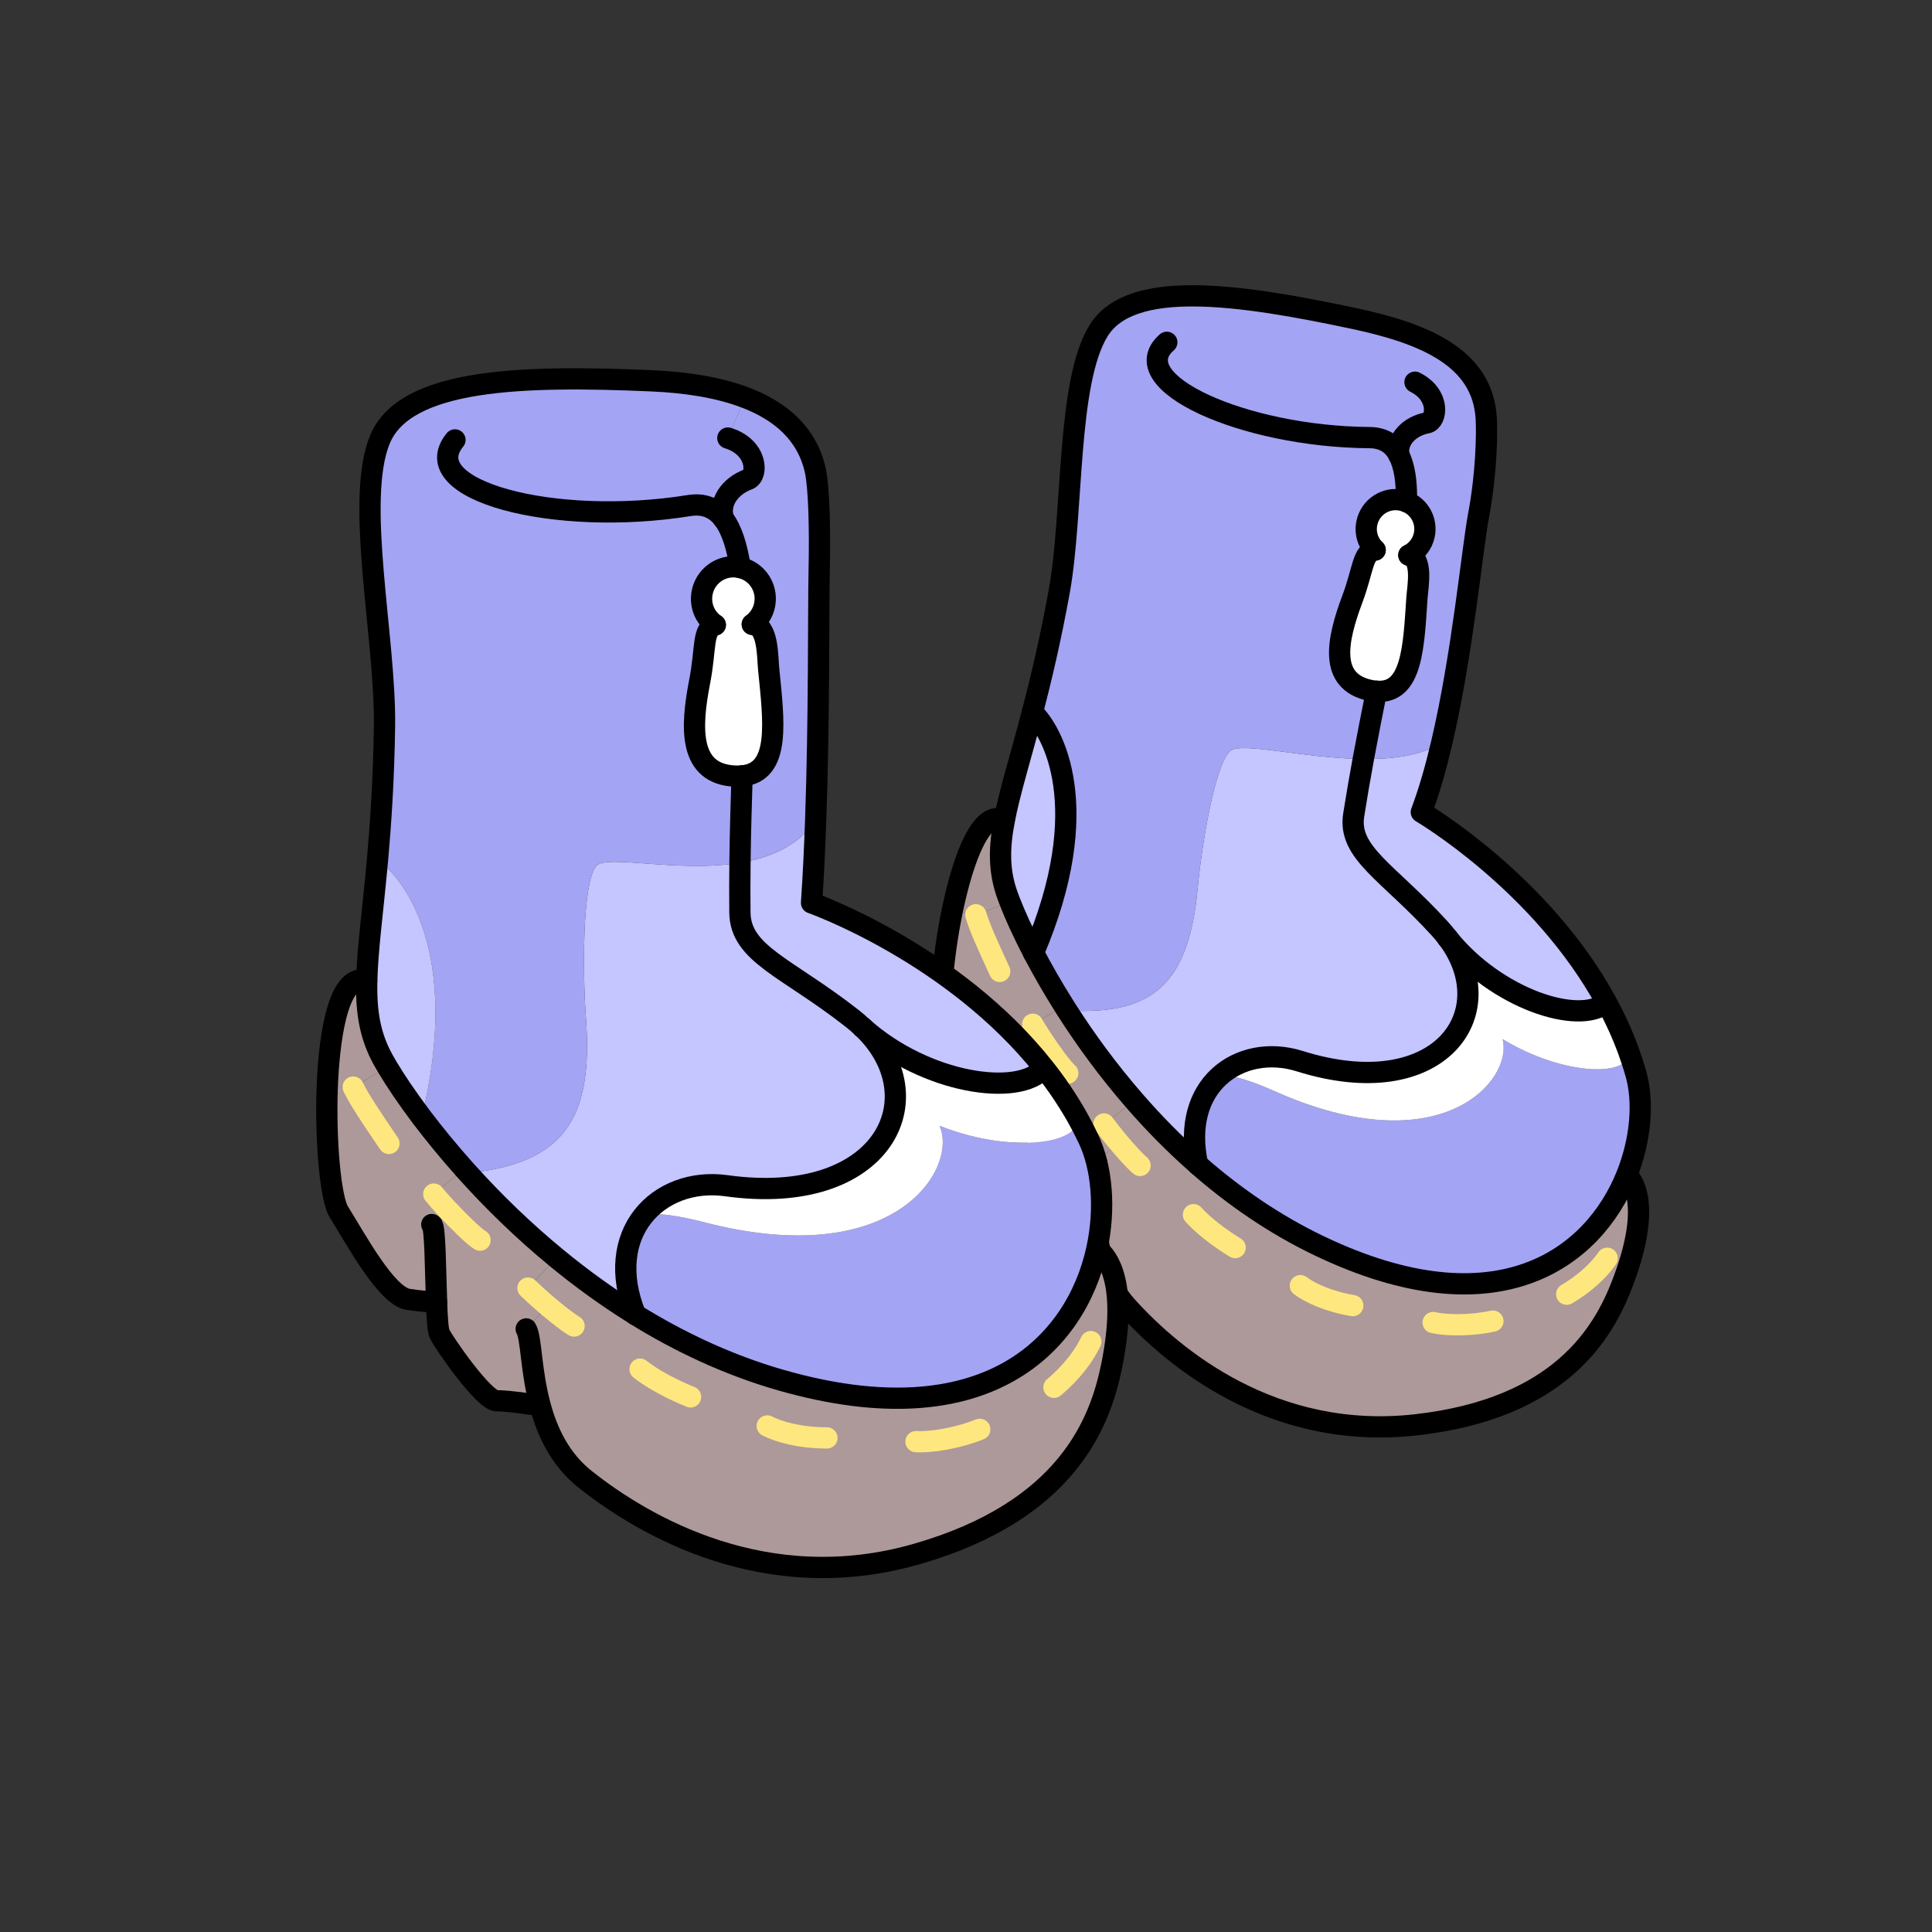 <?xml version="1.0" encoding="UTF-8"?><svg id="Layer_2" xmlns="http://www.w3.org/2000/svg" viewBox="0 0 1000 1000"><rect x="0" y="0" width="1000" height="1000" fill="#333333" stroke="none"/><defs><style>.cls-1,.cls-2,.cls-3{fill:none;}.cls-4{fill:#fff;}.cls-5{fill:#ad9999;}.cls-6{fill:#a4a4f4;}.cls-7{fill:#c5c5ff;}.cls-2{stroke:#000;}.cls-2,.cls-3{stroke-linecap:round;stroke-linejoin:round;stroke-width:11px;}.cls-3{stroke:#ffe780;}</style></defs><g id="_03"><g><rect class="cls-1" width="1000" height="1000"/><g><g><path class="cls-5" d="m579.3,591.7c-3.68-4.38-6.9-8.56-7.88-9.93l15.81-11.94c9.81,11.29,20.68,22.4,32.63,32.87v.03c18.49,16.23,39.58,30.94,63.24,42.23,91.92,43.83,141.61,6.13,158.82-36.59l.64.25c3.57,3.89,11.83,17.53-2.82,55.75-9.87,25.67-32.27,64.6-106.49,73.08-74.23,8.51-125.99-34.58-150.01-61.26-10.3-11.39-14.09-25.36-15.34-38.24-1.68-17.23,1.26-32.53-.53-37.12l11.94-9.13Z"/><path class="cls-6" d="m846.76,555.93c4.02,14.24,2.65,33.8-4.85,52.45-17.21,42.73-66.9,80.42-158.82,36.59-23.66-11.29-44.74-26-63.24-42.23v-.03c-4.45-20.4.87-35.99,11.06-45.42,4.74-2.26,19.4,3.3,28.36,7.31,86.23,38.62,124.02-5.18,118.47-26.72,33.05,19.95,68.1,19.45,65,5.81l.04-.03c1.44,3.98,2.79,8.08,3.97,12.26Z"/><path class="cls-4" d="m842.75,543.69c3.09,13.64-31.95,14.14-65-5.81,5.55,21.54-32.24,65.34-118.47,26.72-8.96-4.02-23.63-9.58-28.36-7.31,10.51-9.72,26.24-12.92,41.81-8.04,71.97,22.6,105.63-24.65,76.75-63.49,25.15,31.28,67.67,44.99,81.79,33.35l.29-.16c4.26,7.82,8.06,16.08,11.24,24.72l-.04.03Z"/><path class="cls-7" d="m831.55,518.95l-.29.16c-14.11,11.65-56.64-2.07-81.79-33.35-.06-.05-.12-.1-.18-.18-1.27-1.72-2.66-3.37-4.16-5.03-26.74-29.29-47.55-39.1-44.46-58.73,1.53-9.74,3.23-19.45,4.97-28.97,14.94.17,29.52-1.71,40.41-8.12l.1.02c-3.02,12.81-6.48,24.98-10.49,35.61,0,0,62.22,36.45,95.89,98.59Z"/><path class="cls-7" d="m749.48,485.76c28.88,38.84-4.78,86.09-76.75,63.49-15.58-4.88-31.31-1.69-41.81,8.04-10.19,9.43-15.51,25.02-11.06,45.42-11.95-10.47-22.82-21.58-32.63-32.87-13.76-15.8-25.42-31.88-34.99-46.86,45.86,2.82,63.22-15.33,67.7-63.53,1.91-20.57,8.63-63.06,16.65-70.66,5.42-5.14,38.1,3.75,69.05,4.06-1.74,9.52-3.44,19.23-4.97,28.97-3.09,19.63,17.72,29.44,44.46,58.73,1.5,1.66,2.89,3.31,4.16,5.03.05.08.12.13.18.18Z"/><path class="cls-6" d="m705.65,392.84c-30.95-.3-63.63-9.19-69.05-4.06-8.02,7.6-14.74,50.09-16.65,70.66-4.49,48.2-21.84,66.35-67.7,63.53-.49-.76-.99-1.52-1.44-2.27-6.2-9.83-11.45-19.13-15.88-27.52,32.25-75.44,9.86-114.89-.52-124.52,4.44-17.09,9.33-37.5,13.87-62.56,7.44-41.06,3.74-108.35,20.45-135.07,16.71-26.73,72.1-18.96,132.4-6.12,35.47,7.59,66.37,19.88,68.17,51.71.46,8.1.07,28.66-3.96,50.02-3.33,17.69-8.31,71.96-19.16,118.11l-.1-.02c-10.89,6.41-25.47,8.28-40.41,8.12Zm22.36-133.14c-.76-.34-1.65-.61-2.52-.79-8.17-1.74-16.24,3.52-17.99,11.73-1.13,5.32.63,10.53,4.28,14.04-6.61.99-6,9.88-11.81,25.41-7.92,21.14-12.5,42.64,9.17,47.25,1.15.24,2.28.41,3.32.45,18.56,1.45,19.25-23.13,20.95-48.33.41-5.84,3.25-20.54-4.19-22.13,3.96-2.03,7-5.71,7.99-10.37,1.56-7.34-2.45-14.59-9.19-17.26Z"/><path class="cls-4" d="m733.4,309.46c-1.7,25.2-2.39,49.77-20.95,48.33-1.05-.04-2.17-.21-3.32-.45-21.67-4.62-17.09-26.11-9.17-47.25,5.81-15.52,5.2-24.41,11.81-25.41-3.65-3.5-5.41-8.72-4.28-14.04,1.75-8.21,9.81-13.47,17.99-11.73.87.19,1.76.45,2.52.79,6.74,2.67,10.76,9.93,9.19,17.26-.99,4.66-4.03,8.34-7.99,10.37,7.44,1.59,4.6,16.29,4.19,22.13Z"/><path class="cls-5" d="m539.33,537.85c-2.28-3.47-4.12-6.44-4.79-7.71l16.26-9.44c.46.75.95,1.51,1.44,2.27,9.57,14.98,21.23,31.06,34.99,46.86l-15.81,11.94c.98,1.37,4.2,5.55,7.88,9.93l-11.94,9.13c1.78,4.6-1.15,19.9.53,37.12h-.11s-14.08-4.73-19.95-5.66c-5.91-.93-20.1-30.93-21.59-36.05-.47-1.7.12-7.75,1.12-15.14,1.96-15.18,5.42-36.04,3.84-36.81l8.14-6.45Z"/><path class="cls-5" d="m505.09,473.48l17.66-6.64c2.7,6.94,6.78,15.95,12.17,26.33,4.43,8.4,9.68,17.7,15.88,27.52l-16.26,9.44c.67,1.27,2.51,4.24,4.79,7.71l-8.14,6.45c1.58.77-1.88,21.63-3.84,36.81h-.03c-2.82-.57-8.2-1.79-13.18-3.51-10.06-3.49-19.8-32.5-25.67-46.59-2.81-6.78-.8-34.49,4.5-60.05l12.12,2.51Z"/><path class="cls-7" d="m534.4,368.65c10.38,9.63,32.77,49.08.52,124.52-5.39-10.38-9.47-19.39-12.17-26.33-.47-1.19-.88-2.33-1.28-3.4-4.52-12.56-4.43-24.25-1.66-38.82,2.78-14.57,8.27-32.01,14.58-55.97Z"/><path class="cls-5" d="m522.75,466.84l-17.66,6.64-12.12-2.51c5.74-27.46,15.29-52.48,26.82-46.35h.03c-2.78,14.58-2.87,26.26,1.66,38.83.39,1.06.8,2.21,1.28,3.4Z"/></g><g><path class="cls-2" d="m619.86,602.7c-11.95-10.47-22.82-21.58-32.63-32.87-13.76-15.8-25.42-31.88-34.99-46.86-.49-.76-.99-1.52-1.44-2.27-6.2-9.83-11.45-19.13-15.88-27.52-5.39-10.38-9.47-19.39-12.17-26.33-.47-1.19-.88-2.33-1.28-3.4-4.52-12.56-4.43-24.25-1.66-38.82,2.78-14.57,8.27-32.01,14.58-55.97,4.44-17.09,9.33-37.5,13.87-62.56,7.44-41.06,3.74-108.35,20.45-135.07,16.71-26.73,72.1-18.96,132.4-6.12,35.47,7.59,66.37,19.88,68.17,51.71.46,8.1.07,28.66-3.96,50.02-3.33,17.69-8.31,71.96-19.16,118.11-3.02,12.81-6.48,24.98-10.49,35.61,0,0,62.22,36.45,95.89,98.59,4.26,7.82,8.06,16.08,11.24,24.72,1.44,3.98,2.79,8.08,3.97,12.26,4.02,14.24,2.65,33.8-4.85,52.45-17.21,42.73-66.9,80.42-158.82,36.59-23.66-11.29-44.74-26-63.24-42.23"/><path class="cls-2" d="m519.79,424.62c-11.53-6.13-21.07,18.89-26.82,46.35-5.3,25.56-7.31,53.27-4.5,60.05,5.87,14.08,15.61,43.1,25.67,46.59,4.98,1.71,10.35,2.93,13.18,3.5"/><path class="cls-2" d="m567.36,600.83c1.78,4.6-1.15,19.9.53,37.12,1.26,12.88,5.04,26.85,15.34,38.24,24.02,26.68,75.78,69.77,150.01,61.26,74.23-8.48,96.63-47.4,106.49-73.08,14.65-38.22,6.39-51.86,2.82-55.75"/><path class="cls-2" d="m531.19,544.3c1.58.77-1.88,21.63-3.84,36.81-.99,7.39-1.59,13.44-1.12,15.14,1.49,5.12,15.68,35.12,21.59,36.05,5.87.92,19.95,5.67,19.95,5.67"/><path class="cls-2" d="m749.48,485.76c28.88,38.84-4.78,86.09-76.75,63.49-15.58-4.88-31.31-1.69-41.81,8.04-10.19,9.43-15.51,25.02-11.06,45.42v.03"/><path class="cls-2" d="m712.46,357.79c-2.27,11.33-4.58,23.06-6.81,35.05-1.74,9.52-3.44,19.23-4.97,28.97-3.09,19.63,17.72,29.44,44.46,58.73,1.5,1.66,2.89,3.31,4.16,5.03"/><path class="cls-2" d="m724,235.48c3,5.69,4.16,13.94,4,24.23"/><path class="cls-2" d="m603.94,177.18c-23.2,20.33,39.36,48.88,104.92,49.33,7.22.05,12.08,3.19,15.12,8.89"/><path class="cls-2" d="m732.39,197.82c13.33,6.69,11.35,20.09,6.28,21.04-9.25,1.77-15.77,8.67-14.68,16.54t.02.08"/><path class="cls-2" d="m749.3,485.58c.05.08.12.13.18.18,25.15,31.28,67.67,44.99,81.79,33.35"/><path class="cls-2" d="m534.37,368.61s.03,0,.03.04c10.38,9.63,32.77,49.08.52,124.52"/><path class="cls-2" d="m729.21,287.34c3.96-2.03,7-5.71,7.99-10.37,1.56-7.34-2.45-14.59-9.19-17.26-.76-.34-1.65-.61-2.52-.79-8.17-1.74-16.24,3.52-17.99,11.73-1.13,5.32.63,10.53,4.28,14.04"/><path class="cls-2" d="m711.78,284.68c-6.61.99-6,9.88-11.81,25.41-7.92,21.14-12.5,42.64,9.17,47.25,1.15.24,2.28.41,3.32.45,18.56,1.45,19.25-23.13,20.95-48.33.41-5.84,3.25-20.54-4.19-22.13"/><path class="cls-3" d="m505.09,473.48c2.18,7.15,5.84,15.1,12.37,29.32"/><path class="cls-3" d="m534.54,530.14c.67,1.27,2.51,4.24,4.79,7.71,4.41,6.61,10.47,15.17,13.34,17.6"/><path class="cls-3" d="m571.42,581.77c.98,1.37,4.2,5.55,7.88,9.93,3.72,4.39,7.89,9.06,10.81,11.54"/><path class="cls-3" d="m617.74,628.72c7.65,8.46,19.82,16,21.57,17.03"/><path class="cls-3" d="m673.06,665.45c4.95,3.74,14.68,8.25,27.14,10.33"/><path class="cls-3" d="m741.78,684.55c7.07,1.62,19.97,1.67,30.95-.75"/><path class="cls-3" d="m831.87,651.28c-3.82,5.66-11.26,12.94-20.94,18.59"/></g></g><g><g><path class="cls-5" d="m283.5,675.93c-4.73-4.03-8.93-7.93-10.22-9.22l14.79-15.62c12.53,10.33,26.16,20.27,40.83,29.34v.04c22.72,14.06,47.93,26.02,75.29,33.87,106.28,30.43,152.72-18.84,163.48-67.68l.73.15c4.52,3.52,15.81,16.65,6.98,60.2-5.96,29.26-22.95,74.96-100.91,97.35-77.95,22.43-141.1-14.42-171.61-38.67-13.07-10.35-19.63-24.62-23.29-38.19-4.88-18.14-4.49-35.05-7.23-39.65l11.15-11.91Z"/><path class="cls-6" d="m563.44,589.64c6.86,14.52,8.91,35.71,4.22,57.02-10.76,48.83-57.2,98.11-163.48,67.68-27.36-7.85-52.57-19.81-75.29-33.87v-.04c-8.43-21.04-5.53-38.69,3.69-50.61,4.66-3.27,21.37.05,31.68,2.74,99.25,25.87,131.86-27.8,122.05-49.87,38.97,15.43,76.4,8.61,70.64-5.44l.04-.04c2.26,4,4.43,8.15,6.45,12.42Z"/><path class="cls-4" d="m556.95,577.26c5.76,14.05-31.67,20.87-70.64,5.44,9.81,22.07-22.8,75.74-122.05,49.87-10.31-2.69-27.02-6.01-31.68-2.74,9.5-12.3,25.77-18.54,43.33-16.11,81.11,11.28,108.67-45.35,70.78-81.75,32.54,28.98,80.53,36.03,93.55,21.03l.2-.15c6.01,7.57,11.56,15.69,16.55,24.37l-.04.04Z"/><path class="cls-7" d="m540.44,552.85l-.2.15c-13.02,15-61.01,7.95-93.55-21.03-.08-.04-.15-.08-.22-.16-1.67-1.62-3.46-3.13-5.36-4.64-33.88-26.56-57.93-33.34-58.14-54.91-.09-8.62-.06-17.2.04-25.69,15.37-2.53,29.7-8.55,38.88-21.44h.27c-.52,14.48-1.19,28.82-2.12,42.19,0,0,73.14,25.77,120.4,85.53Z"/><path class="cls-7" d="m446.69,531.97c37.89,36.4,10.33,93.04-70.78,81.75-17.55-2.43-33.82,3.81-43.33,16.11-9.22,11.92-12.12,29.57-3.69,50.61-14.67-9.07-28.3-19.02-40.83-29.34-17.57-14.45-32.94-29.57-45.87-43.9,49.61-5.2,64.93-27.76,61.09-80.17-1.65-22.37-2.07-69.06,5.15-78.64,4.92-6.51,42.2,3.51,74.58-1.83-.1,8.5-.13,17.07-.04,25.69.21,21.57,24.26,28.34,58.14,54.91,1.9,1.51,3.69,3.02,5.36,4.64.07.08.15.12.22.16Z"/><path class="cls-6" d="m422.16,425.13h-.27c-9.18,12.88-23.51,18.9-38.88,21.43.17-15.37.64-30.46,1.08-44.97,20.13-1.78,16.46-28.22,13.76-55.5-.61-6.33-.21-22.58-8.46-22.94,3.87-2.88,6.47-7.37,6.69-12.54.36-8.14-5.25-15.18-12.94-16.83-1.68-11.05-4.39-19.67-8.63-25.22t-.04-.08c-2.58-8.23,3.17-16.79,12.75-20.35,5.26-1.93,4.98-16.63-10.5-21.4l8.88-21.02c18.24,6.91,32.03,18.56,36.34,37.57,1.94,8.59,2.56,29.71,2.03,53.34-.4,19.61.1,75.24-1.81,128.52Z"/><path class="cls-4" d="m397.84,346.09c2.71,27.28,6.38,53.72-13.76,55.5-1.13.14-2.36.17-3.64.11-24.03-1.05-22.98-24.89-18.29-48.95,3.44-17.66,1.19-27.07,8.09-29.32-4.54-3.1-7.36-8.36-7.1-14.26.4-9.1,8.09-16.18,17.15-15.79.96.04,1.96.16,2.84.4,7.69,1.65,13.3,8.7,12.94,16.83-.23,5.17-2.82,9.65-6.69,12.54,8.25.36,7.85,16.61,8.46,22.94Z"/><path class="cls-6" d="m374.47,268.48s.04.04.04.08c4.24,5.56,6.95,14.18,8.63,25.22-.88-.23-1.88-.35-2.84-.4-9.06-.4-16.75,6.68-17.15,15.79-.26,5.9,2.56,11.16,7.1,14.26-6.9,2.25-4.65,11.66-8.09,29.32-4.69,24.06-5.73,47.89,18.29,48.95,1.27.06,2.51.03,3.64-.11-.44,14.51-.91,29.6-1.08,44.97-32.38,5.34-69.66-4.68-74.58,1.83-7.22,9.58-6.8,56.27-5.15,78.64,3.85,52.41-11.48,74.96-61.09,80.17-.66-.72-1.33-1.45-1.95-2.17-8.4-9.41-15.69-18.42-21.94-26.62,20.99-86.56-10.06-124.79-22.91-133.23,1.69-19.09,3.26-41.82,3.63-69.47.6-45.3-15.44-116.67-2.35-148.29,13.09-31.61,73.79-33.24,140.67-30.31,17.2.75,34.09,3.23,48.27,8.61l-8.88,21.02c15.48,4.77,15.76,19.47,10.5,21.4-9.58,3.56-15.33,12.12-12.75,20.35Z"/><path class="cls-5" d="m231.03,625.45c-3.06-3.3-5.56-6.16-6.52-7.4l15.72-13.03c.63.72,1.29,1.45,1.95,2.17,12.93,14.32,28.31,29.45,45.87,43.9l-14.79,15.62c1.3,1.29,5.49,5.19,10.22,9.22l-11.15,11.91c2.73,4.6,2.34,21.51,7.23,39.65l-.12.03s-15.92-2.55-22.38-2.49c-6.49.06-27.07-29.51-29.58-34.72-.81-1.74-1.26-8.32-1.52-16.41-.62-16.6-.66-39.56-2.49-40.1l7.55-8.36Z"/><path class="cls-5" d="m182.82,562.67l17.72-10.27c4.14,6.94,10.12,15.86,17.75,26.01,6.25,8.2,13.54,17.21,21.94,26.62l-15.72,13.03c.95,1.24,3.45,4.09,6.52,7.4l-7.55,8.36c1.83.54,1.87,23.5,2.49,40.1h-.04c-3.13-.1-9.1-.44-14.74-1.38-11.39-1.93-27.03-31.25-35.84-45.27-4.22-6.75-7.04-36.79-5.96-65.1l13.42.51Z"/><path class="cls-7" d="m195.39,445.18c12.84,8.45,43.9,46.67,22.91,133.23-7.63-10.15-13.62-19.07-17.75-26.01-.72-1.19-1.37-2.34-1.98-3.41-7.1-12.64-9.1-25.17-8.74-41.26.36-16.1,3.11-35.76,5.56-62.55Z"/><path class="cls-5" d="m200.54,552.4l-17.72,10.27-13.42-.51c1.22-30.43,6.95-58.93,20.39-54.44h.04c-.36,16.1,1.64,28.63,8.74,41.27.61,1.07,1.26,2.22,1.98,3.41Z"/></g><g><path class="cls-2" d="m328.89,680.44c-14.67-9.07-28.3-19.02-40.83-29.34-17.57-14.45-32.94-29.57-45.87-43.9-.66-.72-1.33-1.45-1.95-2.17-8.4-9.41-15.69-18.42-21.94-26.62-7.63-10.15-13.62-19.07-17.75-26.01-.72-1.19-1.37-2.34-1.98-3.41-7.1-12.64-9.1-25.17-8.74-41.26.36-16.1,3.11-35.76,5.56-62.55,1.69-19.09,3.26-41.82,3.63-69.47.6-45.3-15.44-116.67-2.35-148.29,13.09-31.61,73.79-33.24,140.67-30.31,17.2.75,34.09,3.23,48.27,8.61,18.24,6.91,32.03,18.56,36.34,37.57,1.94,8.59,2.56,29.71,2.03,53.34-.4,19.61.1,75.24-1.81,128.52-.52,14.47-1.19,28.81-2.12,42.18,0,0,73.14,25.77,120.4,85.53,6.01,7.57,11.56,15.69,16.55,24.37,2.26,4,4.43,8.15,6.45,12.42,6.86,14.52,8.91,35.71,4.22,57.02-10.76,48.83-57.2,98.11-163.48,67.68-27.36-7.85-52.57-19.81-75.29-33.87"/><path class="cls-2" d="m189.79,507.72c-13.44-4.49-19.17,24-20.39,54.44-1.09,28.31,1.73,58.35,5.96,65.1,8.81,14.03,24.45,43.34,35.84,45.27,5.64.94,11.61,1.28,14.74,1.38"/><path class="cls-2" d="m272.35,687.85c2.73,4.6,2.34,21.51,7.23,39.65,3.66,13.57,10.22,27.84,23.29,38.19,30.51,24.25,93.65,61.1,171.61,38.67,77.95-22.39,94.95-68.09,100.91-97.35,8.83-43.55-2.46-56.68-6.98-60.2"/><path class="cls-2" d="m223.48,633.81c1.83.54,1.87,23.5,2.49,40.1.26,8.09.71,14.68,1.52,16.41,2.51,5.21,23.09,34.78,29.58,34.72,6.46-.06,22.38,2.49,22.38,2.49"/><path class="cls-2" d="m446.69,531.97c37.89,36.4,10.33,93.04-70.78,81.75-17.55-2.43-33.82,3.81-43.33,16.11-9.22,11.92-12.12,29.57-3.69,50.61v.04"/><path class="cls-2" d="m384.09,401.59c-.44,14.51-.91,29.6-1.08,44.97-.1,8.5-.13,17.07-.04,25.69.21,21.57,24.26,28.34,58.14,54.91,1.9,1.51,3.69,3.02,5.36,4.64"/><path class="cls-2" d="m374.5,268.56c4.24,5.56,6.95,14.18,8.63,25.22"/><path class="cls-2" d="m235.49,227.69c-21.19,25.93,50.91,45.28,121.19,33.99,7.74-1.24,13.51,1.25,17.79,6.81"/><path class="cls-2" d="m376.72,226.73c15.48,4.77,15.76,19.47,10.5,21.4-9.58,3.56-15.33,12.12-12.75,20.35t.04.08"/><path class="cls-2" d="m446.46,531.8c.07.08.15.12.22.16,32.54,28.98,80.53,36.03,93.55,21.03"/><path class="cls-2" d="m389.38,323.16c3.87-2.88,6.47-7.37,6.69-12.54.36-8.14-5.25-15.18-12.94-16.83-.88-.23-1.88-.35-2.84-.4-9.06-.4-16.75,6.68-17.15,15.79-.26,5.9,2.56,11.16,7.1,14.26"/><path class="cls-2" d="m370.24,323.44c-6.9,2.25-4.65,11.66-8.09,29.32-4.69,24.06-5.73,47.89,18.29,48.95,1.27.06,2.51.03,3.64-.11,20.13-1.78,16.46-28.22,13.76-55.5-.61-6.33-.21-22.58-8.46-22.94"/><path class="cls-3" d="m182.82,562.67c3.62,7.27,8.96,15.11,18.5,29.17"/><path class="cls-3" d="m224.52,618.05c.95,1.24,3.45,4.09,6.52,7.4,5.91,6.29,13.94,14.37,17.44,16.45"/><path class="cls-3" d="m273.27,666.71c1.3,1.29,5.49,5.19,10.22,9.22,4.77,4.03,10.07,8.29,13.65,10.41"/><path class="cls-3" d="m331.29,708.67c9.71,7.69,24.1,13.58,26.15,14.36"/><path class="cls-3" d="m397.12,738.07c5.97,3.12,17.19,6.2,30.91,6.19"/><path class="cls-3" d="m474.12,746.19c7.86.46,21.68-1.79,33.01-6.36"/><path class="cls-3" d="m564.61,694.4c-3.08,6.74-9.74,15.88-19.08,23.66"/></g></g></g></g></svg>